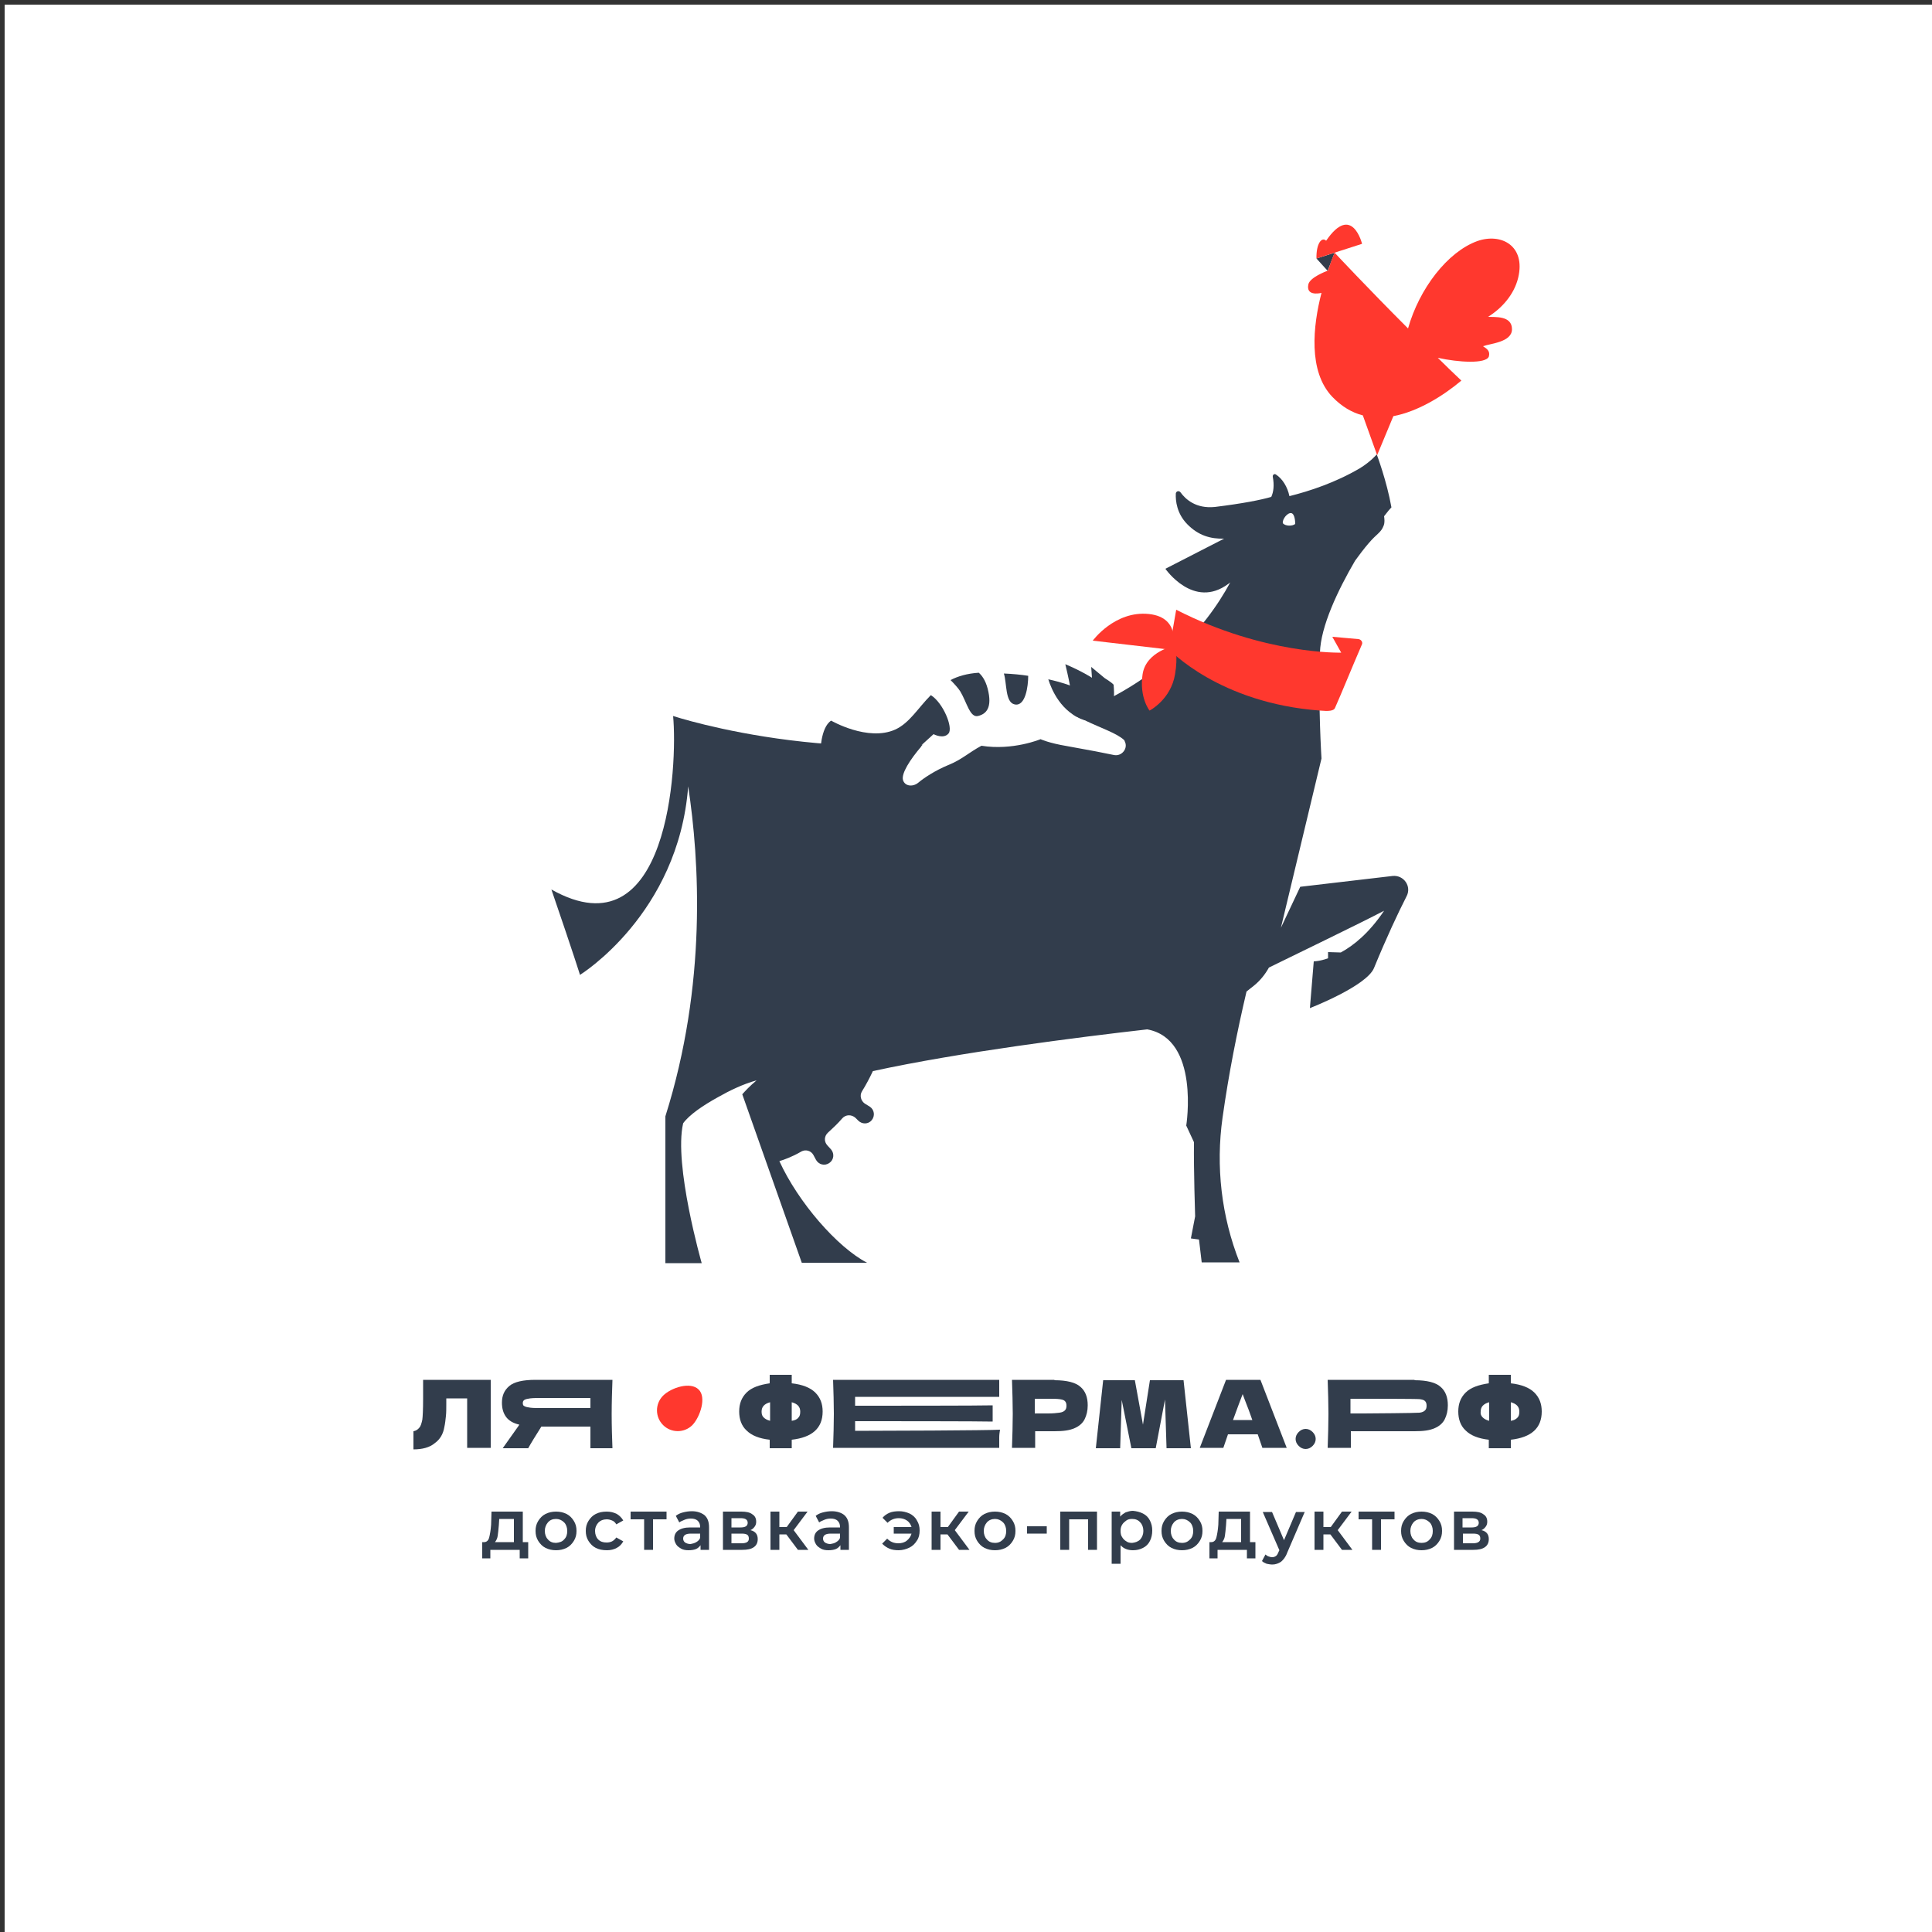 <?xml version="1.0" encoding="UTF-8"?> <!-- Generator: Adobe Illustrator 21.0.0, SVG Export Plug-In . SVG Version: 6.00 Build 0) --> <svg xmlns="http://www.w3.org/2000/svg" xmlns:xlink="http://www.w3.org/1999/xlink" id="Слой_1" x="0px" y="0px" viewBox="0 0 500 500" style="enable-background:new 0 0 500 500;" xml:space="preserve"><rect x="0" y="0" width="500" height="500" fill="#333333" stroke="none"/> <style type="text/css"> .st0{fill:#FFFFFF;} .st1{fill:#323D4C;} .st2{fill:#FF382E;} </style> <rect x="1.2" y="1.2" class="st0" width="498.8" height="498.8"></rect> <path class="st1" d="M360.4,226.7l-23.9,2.8l-5,10.6l10.5-43.8c0,0-0.9-14.2-0.4-27.4c0.2-6.8,4.6-16.1,9.1-23.8 c1.1-1.5,2.2-3,3.5-4.5c2.1-2.5,3.2-2.7,3.9-4.6c0.3-0.8,0.2-1.6,0.1-2.4c0.9-1.2,1.6-2,1.9-2.3c-1.2-6.8-3.8-13.7-3.8-13.7 s-1.6,1.9-4.4,3.6c-6.3,3.7-13,5.9-18.2,7.2c-0.5-2.4-1.8-4.5-3.5-5.6c-0.4-0.3-0.9,0.1-0.8,0.6c0.4,2.2,0.2,3.9-0.4,5.2 c-2.8,0.8-7.3,1.7-14.6,2.6c-4.9,0.5-7.6-2-8.9-3.8c-0.4-0.5-1.1-0.3-1.2,0.3c-0.1,2,0.3,5.2,2.9,7.9c2.9,3,6.1,3.9,9.6,3.8 l-15.2,7.8c0,0,7.3,10.6,16.3,3.9c0.2-0.1,0.3-0.2,0.5-0.4c-6.3,11.7-20,28.6-48.1,36.7c-47.6,13.9-96.1-2.1-96.1-2.1l0,0l0,0l0,0 l0,0l0,0c1.2,12.7-1.1,62-31.5,44.9c6,17.5,7.4,22.1,7.4,22.1s25.5-15.7,28-48.8c2.9,19.1,4.9,51.2-5.9,85.4v38h9.4 c0,0-7.3-25.5-4.8-36.2c1.6-2.2,5.1-4.6,9.1-6.8c2.8-1.6,6.5-3.4,9.9-4.3c-1.8,1.5-2.9,2.7-3.7,3.6l15.4,43.6h16.9 c-7.7-4-17.8-15.6-22.7-26.3c1.3-0.4,3.3-1.1,5.7-2.5c1.1-0.6,2.5-0.2,3.1,0.9l0.7,1.3c0.7,1.2,2.2,1.6,3.4,0.8 c1.2-0.8,1.4-2.4,0.5-3.5l-1-1.1c-0.9-1-0.8-2.4,0.2-3.3c1.2-1.1,2.5-2.3,3.7-3.7c0.9-1,2.4-1,3.4-0.1l0.7,0.7c1,1,2.6,1,3.5-0.1 c0.9-1.1,0.7-2.7-0.5-3.5l-1.3-0.8c-1-0.7-1.4-2.1-0.7-3.2c1-1.6,1.9-3.3,2.8-5.2c22.5-4.9,53.4-8.8,71-10.8 c13.7,2.5,10.1,24.9,10.1,24.9l2,4.3c-0.1,7,0.3,19.2,0.3,19.2l-1.1,5.7l2.1,0.3l0.7,5.9h9.8c0,0,0,0,0,0 c-4.7-11.9-6.2-24.8-4.4-37.5c1.6-11.4,3.8-22.4,6.2-32.6l1.9-1.5c1.6-1.3,2.9-2.9,3.9-4.7c6.3-3.1,23.3-11.3,29.8-14.7 c-3.9,5.8-7.9,9-11.2,10.8l-3.3-0.1l0,1.6c-2.2,0.8-3.7,0.8-3.7,0.8l-1,12.1c0,0,14.7-5.7,16.6-10.4c3.2-7.8,6.2-14.2,8.4-18.5 C365.4,229.4,363.3,226.4,360.4,226.7z"></path> <g> <path class="st1" d="M136.7,399.1v4.2h-2.2v-2.2h-7.6v2.2h-2.1v-4.2h0.5c0.6,0,1.1-0.4,1.3-1.2c0.2-0.8,0.4-1.9,0.5-3.3l0.1-3.4 h8.1v7.9H136.7z M128.8,397.5c-0.1,0.7-0.4,1.2-0.7,1.6h4.9v-6h-3.8l-0.1,1.6C129,395.9,128.9,396.8,128.8,397.5z"></path> <path class="st1" d="M141.2,400.6c-0.8-0.4-1.4-1-1.9-1.8c-0.5-0.8-0.7-1.6-0.7-2.6s0.2-1.8,0.7-2.6c0.5-0.8,1.1-1.4,1.9-1.8 s1.7-0.6,2.7-0.6c1,0,1.9,0.2,2.7,0.6c0.8,0.4,1.4,1,1.9,1.8c0.5,0.8,0.7,1.6,0.7,2.6s-0.2,1.8-0.7,2.6c-0.5,0.8-1.1,1.4-1.9,1.8 c-0.8,0.4-1.7,0.6-2.7,0.6C142.9,401.2,142,401,141.2,400.6z M146,398.4c0.6-0.6,0.8-1.3,0.8-2.2c0-0.9-0.3-1.7-0.8-2.2 c-0.6-0.6-1.3-0.9-2.1-0.9c-0.9,0-1.6,0.3-2.1,0.9c-0.5,0.6-0.8,1.3-0.8,2.2c0,0.9,0.3,1.7,0.8,2.2c0.5,0.6,1.2,0.9,2.1,0.9 C144.8,399.2,145.5,399,146,398.4z"></path> <path class="st1" d="M154.2,400.6c-0.8-0.4-1.4-1-1.9-1.8c-0.5-0.8-0.7-1.6-0.7-2.6s0.2-1.8,0.7-2.6c0.5-0.8,1.1-1.4,1.9-1.8 s1.7-0.6,2.8-0.6c1,0,1.8,0.2,2.6,0.6c0.7,0.4,1.3,1,1.7,1.7l-1.8,1c-0.3-0.5-0.6-0.8-1.1-1s-0.9-0.3-1.4-0.3 c-0.9,0-1.6,0.3-2.1,0.8s-0.9,1.3-0.9,2.2c0,0.9,0.3,1.7,0.8,2.2c0.6,0.6,1.3,0.8,2.2,0.8c0.5,0,1-0.1,1.4-0.3s0.8-0.6,1.1-1l1.8,1 c-0.4,0.7-0.9,1.3-1.7,1.7c-0.7,0.4-1.6,0.6-2.5,0.6C155.9,401.2,155,401,154.2,400.6z"></path> <path class="st1" d="M172.4,393.2H169v7.9h-2.3v-7.9h-3.5v-2h9.3V393.2z"></path> <path class="st1" d="M182.3,392.1c0.8,0.7,1.2,1.7,1.2,3.2v5.8h-2.2v-1.2c-0.3,0.4-0.7,0.8-1.2,1c-0.5,0.2-1.2,0.3-1.9,0.3 c-0.7,0-1.4-0.1-1.9-0.4s-1-0.6-1.3-1.1c-0.3-0.5-0.5-1-0.5-1.5c0-0.9,0.3-1.6,1-2.1s1.7-0.8,3.1-0.8h2.6v-0.1 c0-0.7-0.2-1.2-0.6-1.6s-1-0.6-1.8-0.6c-0.6,0-1.1,0.1-1.6,0.3s-1,0.4-1.4,0.7l-0.9-1.7c0.5-0.4,1.1-0.7,1.9-0.9s1.5-0.3,2.3-0.3 C180.4,391.1,181.5,391.5,182.3,392.1z M180.2,399.1c0.5-0.3,0.8-0.6,1-1.1v-1.1h-2.4c-1.3,0-2,0.4-2,1.3c0,0.4,0.2,0.8,0.5,1 s0.8,0.4,1.4,0.4C179.2,399.5,179.7,399.4,180.2,399.1z"></path> <path class="st1" d="M196.1,398.3c0,0.9-0.3,1.6-1,2.1c-0.7,0.5-1.7,0.7-3,0.7h-5v-9.9h4.8c1.2,0,2.2,0.2,2.8,0.7 c0.7,0.4,1,1.1,1,1.9c0,0.5-0.1,0.9-0.4,1.3c-0.3,0.4-0.6,0.7-1.1,0.9C195.5,396.3,196.1,397.1,196.1,398.3z M189.3,395.3h2.4 c1.2,0,1.8-0.4,1.8-1.2c0-0.8-0.6-1.2-1.8-1.2h-2.4V395.3z M193.8,398.2c0-0.4-0.1-0.8-0.4-1c-0.3-0.2-0.8-0.3-1.4-0.3h-2.7v2.5 h2.6C193.2,399.4,193.8,399,193.8,398.2z"></path> <path class="st1" d="M203.5,397.1h-1.8v4h-2.3v-9.9h2.3v4h1.9l2.9-4h2.5l-3.6,4.8l3.8,5.1h-2.7L203.5,397.1z"></path> <path class="st1" d="M218.5,392.1c0.8,0.7,1.2,1.7,1.2,3.2v5.8h-2.2v-1.2c-0.3,0.4-0.7,0.8-1.2,1c-0.5,0.2-1.2,0.3-1.9,0.3 c-0.7,0-1.4-0.1-1.9-0.4s-1-0.6-1.3-1.1c-0.3-0.5-0.5-1-0.5-1.5c0-0.9,0.3-1.6,1-2.1s1.7-0.8,3.1-0.8h2.6v-0.1 c0-0.7-0.2-1.2-0.6-1.6s-1-0.6-1.8-0.6c-0.6,0-1.1,0.1-1.6,0.3s-1,0.4-1.4,0.7l-0.9-1.7c0.5-0.4,1.1-0.7,1.9-0.9s1.5-0.3,2.3-0.3 C216.6,391.1,217.8,391.5,218.5,392.1z M216.4,399.1c0.5-0.3,0.8-0.6,1-1.1v-1.1H215c-1.3,0-2,0.4-2,1.3c0,0.4,0.2,0.8,0.5,1 s0.8,0.4,1.4,0.4C215.4,399.5,216,399.4,216.4,399.1z"></path> <path class="st1" d="M235.4,391.7c0.8,0.4,1.5,1,1.9,1.8c0.5,0.8,0.7,1.6,0.7,2.6s-0.2,1.9-0.7,2.6c-0.5,0.8-1.1,1.4-1.9,1.8 c-0.8,0.4-1.8,0.7-2.8,0.7c-0.9,0-1.7-0.1-2.4-0.4c-0.7-0.3-1.3-0.7-1.9-1.3l1.3-1.3c0.8,0.8,1.7,1.2,2.9,1.2 c0.8,0,1.6-0.2,2.2-0.7c0.6-0.5,1-1.1,1.2-1.8h-4.6v-1.7h4.6c-0.2-0.7-0.6-1.3-1.2-1.7s-1.3-0.6-2.1-0.6c-1.1,0-2.1,0.4-2.9,1.2 l-1.3-1.3c0.5-0.6,1.1-1,1.8-1.3c0.7-0.3,1.6-0.4,2.5-0.4C233.6,391.1,234.5,391.3,235.4,391.7z"></path> <path class="st1" d="M245.2,397.1h-1.8v4h-2.3v-9.9h2.3v4h1.9l2.9-4h2.5l-3.6,4.8l3.8,5.1h-2.7L245.2,397.1z"></path> <path class="st1" d="M254.8,400.6c-0.8-0.4-1.4-1-1.9-1.8c-0.5-0.8-0.7-1.6-0.7-2.6s0.2-1.8,0.7-2.6c0.5-0.8,1.1-1.4,1.9-1.8 c0.8-0.4,1.7-0.6,2.7-0.6c1,0,1.9,0.2,2.7,0.6s1.4,1,1.9,1.8c0.5,0.8,0.7,1.6,0.7,2.6s-0.2,1.8-0.7,2.6c-0.5,0.8-1.1,1.4-1.9,1.8 c-0.8,0.4-1.7,0.6-2.7,0.6C256.5,401.2,255.6,401,254.8,400.6z M259.6,398.4c0.6-0.6,0.8-1.3,0.8-2.2c0-0.9-0.3-1.7-0.8-2.2 c-0.6-0.6-1.3-0.9-2.1-0.9s-1.6,0.3-2.1,0.9c-0.5,0.6-0.8,1.3-0.8,2.2c0,0.9,0.3,1.7,0.8,2.2c0.5,0.6,1.2,0.9,2.1,0.9 S259,399,259.6,398.4z"></path> <path class="st1" d="M265.8,395h5.1v1.9h-5.1V395z"></path> <path class="st1" d="M283.9,391.2v9.9h-2.3v-7.9h-4.9v7.9h-2.3v-9.9H283.9z"></path> <path class="st1" d="M295.8,391.7c0.8,0.4,1.4,1,1.8,1.8c0.4,0.8,0.6,1.6,0.6,2.6c0,1-0.2,1.9-0.6,2.7c-0.4,0.8-1,1.4-1.8,1.8 c-0.8,0.4-1.6,0.6-2.6,0.6c-1.3,0-2.4-0.4-3.2-1.3v4.8h-2.3v-13.5h2.2v1.3c0.4-0.5,0.9-0.8,1.4-1.1c0.6-0.2,1.2-0.4,1.9-0.4 C294.2,391.1,295,391.3,295.8,391.7z M295.1,398.4c0.5-0.6,0.8-1.3,0.8-2.2c0-0.9-0.3-1.7-0.8-2.2c-0.5-0.6-1.2-0.9-2.1-0.9 c-0.6,0-1.1,0.1-1.5,0.4c-0.4,0.3-0.8,0.6-1.1,1.1c-0.3,0.5-0.4,1-0.4,1.6s0.1,1.2,0.4,1.6c0.3,0.5,0.6,0.8,1.1,1.1 c0.4,0.3,0.9,0.4,1.5,0.4C293.8,399.2,294.5,399,295.1,398.4z"></path> <path class="st1" d="M303.2,400.6c-0.8-0.4-1.4-1-1.9-1.8c-0.5-0.8-0.7-1.6-0.7-2.6s0.2-1.8,0.7-2.6c0.5-0.8,1.1-1.4,1.9-1.8 c0.8-0.4,1.7-0.6,2.7-0.6c1,0,1.9,0.2,2.7,0.6c0.8,0.4,1.4,1,1.9,1.8c0.5,0.8,0.7,1.6,0.7,2.6s-0.2,1.8-0.7,2.6 c-0.5,0.8-1.1,1.4-1.9,1.8c-0.8,0.4-1.7,0.6-2.7,0.6C304.9,401.2,304,401,303.2,400.6z M308,398.4c0.6-0.6,0.8-1.3,0.8-2.2 c0-0.9-0.3-1.7-0.8-2.2c-0.6-0.6-1.3-0.9-2.1-0.9s-1.6,0.3-2.1,0.9c-0.5,0.6-0.8,1.3-0.8,2.2c0,0.9,0.3,1.7,0.8,2.2 c0.5,0.6,1.2,0.9,2.1,0.9S307.4,399,308,398.4z"></path> <path class="st1" d="M324.9,399.1v4.2h-2.2v-2.2h-7.6v2.2h-2.1v-4.2h0.5c0.6,0,1.1-0.4,1.3-1.2c0.2-0.8,0.4-1.9,0.5-3.3l0.1-3.4 h8.1v7.9H324.9z M317,397.5c-0.1,0.7-0.4,1.2-0.7,1.6h4.9v-6h-3.8l-0.1,1.6C317.2,395.9,317.1,396.8,317,397.5z"></path> <path class="st1" d="M337.7,391.2l-4.6,10.7c-0.4,1.1-1,1.8-1.6,2.3c-0.6,0.4-1.4,0.7-2.2,0.7c-0.5,0-1-0.1-1.5-0.2 c-0.5-0.2-0.9-0.4-1.2-0.7l0.9-1.7c0.2,0.2,0.5,0.4,0.8,0.5c0.3,0.1,0.6,0.2,0.9,0.2c0.4,0,0.7-0.1,1-0.3c0.3-0.2,0.5-0.6,0.7-1.1 l0.2-0.4l-4.3-9.9h2.4l3.1,7.3l3.1-7.3H337.7z"></path> <path class="st1" d="M344.3,397.1h-1.8v4h-2.3v-9.9h2.3v4h1.9l2.9-4h2.5l-3.6,4.8l3.8,5.1h-2.7L344.3,397.1z"></path> <path class="st1" d="M360.9,393.2h-3.5v7.9h-2.3v-7.9h-3.5v-2h9.3V393.2z"></path> <path class="st1" d="M365.2,400.6c-0.8-0.4-1.4-1-1.9-1.8c-0.5-0.8-0.7-1.6-0.7-2.6s0.2-1.8,0.7-2.6c0.5-0.8,1.1-1.4,1.9-1.8 c0.8-0.4,1.7-0.6,2.7-0.6c1,0,1.9,0.2,2.7,0.6c0.8,0.4,1.4,1,1.9,1.8c0.5,0.8,0.7,1.6,0.7,2.6s-0.2,1.8-0.7,2.6 c-0.5,0.8-1.1,1.4-1.9,1.8c-0.8,0.4-1.7,0.6-2.7,0.6C366.9,401.2,366,401,365.2,400.6z M370,398.4c0.6-0.6,0.8-1.3,0.8-2.2 c0-0.9-0.3-1.7-0.8-2.2c-0.6-0.6-1.3-0.9-2.1-0.9s-1.6,0.3-2.1,0.9c-0.5,0.6-0.8,1.3-0.8,2.2c0,0.9,0.3,1.7,0.8,2.2 c0.5,0.6,1.2,0.9,2.1,0.9S369.5,399,370,398.4z"></path> <path class="st1" d="M385.3,398.3c0,0.9-0.3,1.6-1,2.1c-0.7,0.5-1.7,0.7-3,0.7h-5v-9.9h4.8c1.2,0,2.2,0.2,2.8,0.7 c0.7,0.4,1,1.1,1,1.9c0,0.5-0.1,0.9-0.4,1.3c-0.3,0.4-0.6,0.7-1.1,0.9C384.7,396.3,385.3,397.1,385.3,398.3z M378.5,395.3h2.4 c1.2,0,1.8-0.4,1.8-1.2c0-0.8-0.6-1.2-1.8-1.2h-2.4V395.3z M383.1,398.2c0-0.4-0.1-0.8-0.4-1c-0.3-0.2-0.8-0.3-1.4-0.3h-2.7v2.5 h2.6C382.4,399.4,383.1,399,383.1,398.2z"></path> </g> <g> <polygon class="st1" points="345.4,65.4 340.7,66.9 343.6,70.1 "></polygon> <path class="st2" d="M340.7,66.9l11.8-3.8c0,0-2.6-10.6-9.3-0.8C342.1,61.2,340.6,63,340.7,66.9z"></path> <path class="st2" d="M392.9,71.9c2-8.3-4.4-11.7-10.6-9.5c-7.7,2.8-15,12.3-17.9,22.6c-10.6-10.6-19-19.6-19-19.6s-0.8,1.8-1.7,4.6 c-0.7,0.3-4.7,1.8-5.1,3.6c-0.6,2.9,2.5,2.4,3.4,2.2c-2.2,8.5-3.5,20.3,2.8,26.9c2.4,2.5,5.1,4.1,7.9,4.8l3.7,10.3l4.2-10.1 c6.3-1.2,12.7-5.1,17.6-9.2c-2-1.9-4.1-3.9-6.1-5.9c5.4,1.2,12.4,1.6,13.2-0.3c0.4-1.4-0.4-2-1.5-2.7c1.8-0.7,7.5-1,7.5-4.4 c0-3.6-4.5-3.1-6.2-3.2C388.5,79.9,391.8,76.4,392.9,71.9z"></path> </g> <path class="st2" d="M344.8,164.8l2.3,4.1c0,0-19.8,0.6-42.7-11.1l-1.8,10.3c0,0,12.9,13.9,39.1,15.8c2.1,0.2,3.5,0.1,3.8-0.7 c1.7-3.8,4.1-9.8,7-16.5c0.2-0.6-0.3-1.2-0.9-1.3L344.8,164.8z"></path> <path class="st2" d="M303.4,168.2c0,0,2.6-8.4-6.1-9.3c-8.8-0.9-14.5,6.9-14.5,6.9L303.4,168.2z"></path> <path class="st2" d="M304.1,167.1c0,0-7.5,1.4-8.4,7.4c-0.9,6,1.8,9.4,1.8,9.4s5.5-2.8,6.6-9.4C304.9,169.9,304.1,167.1,304.1,167.1 z"></path> <path class="st0" d="M332,135.4c-0.2-1,1.2-2.8,2.2-2.6c0.9,0.2,1,2.2,1,2.8C334.5,136.2,332.6,136.2,332,135.4"></path> <g> <path class="st0" d="M290.9,191.5c-2-1.8-5.6-2.9-10.4-5.2c0,0,0.1,0,0.1,0c-6.1-2-8.6-7.9-9.4-10.5c-1.5-0.3-3.2-0.7-5.2-1 c0,2.7-0.7,8-3.5,7.4c-2.5-0.5-2-5.5-2.8-8c-1.4-0.1-2.9-0.1-4.4-0.1c-0.7,0-1.4,0-2,0.1c0.7,0.6,1.6,1.8,2.3,4.1 c1.4,4.9-0.3,6.6-2.5,7.1c-2.1,0.5-2.9-3.7-4.6-6.4c-0.5-0.8-1.7-2-2.5-2.8c-2,1-3.7,2.3-5.1,3.8c3.2,2,5.8,8.4,4.6,9.9 c-1.2,1.5-3.8,0.2-3.8,0.2l-3.3,3c0,0,0,0,0.1,0c-3,3.5-5.3,7.1-4.8,8.8c0.5,1.6,2.5,1.8,3.9,0.7c1.4-1.2,4.4-3.2,7.8-4.6 c3.5-1.4,5.4-3.3,8.6-5c8.1,1.3,15.3-1.7,15.3-1.7s2.1,1,6.9,1.8c5.6,1,9.8,1.8,12.1,2.3c2,0.4,3.7-1.7,2.8-3.5 C291,191.6,291,191.6,290.9,191.5z"></path> <path class="st1" d="M245.5,189.8c1.2-1.5-1.4-7.9-4.6-9.9c-3.3,3.3-5.5,7.2-9.2,8.9c-7.1,3.2-16.6-2.3-16.6-2.3 c-2.8,1.8-2.8,8.4-2.8,8.4s8.4,3.2,15,2.1c5.5-1,7.3-1.5,11-4l3.3-3C241.6,190,244.2,191.4,245.5,189.8z"></path> <path class="st1" d="M248.5,178.9c1.7,2.8,2.5,6.9,4.6,6.4c2.1-0.5,3.8-2.1,2.5-7.1c-0.6-2.3-1.6-3.5-2.3-4.1 c-3,0.2-5.4,0.9-7.3,1.9C246.9,176.9,248,178.1,248.5,178.9z"></path> <path class="st1" d="M262.6,182.3c2.8,0.6,3.5-4.7,3.5-7.4c-1.9-0.3-4-0.5-6.3-0.6C260.6,176.8,260.1,181.8,262.6,182.3z"></path> <path class="st1" d="M280.7,186.4c3.8-0.7,6.7-3.5,7.5-4.8c0.2-1.8,0.1-3.2,0-4.4c-0.5-0.6-2.3-1.7-2.3-1.7l-3.5-2.9l0.2,2.8 c0,0-2.8-1.8-6.9-3.5c0.8,3.3,1.2,5.5,1.2,5.5s-2-0.8-5.6-1.6C272.1,178.4,274.6,184.4,280.7,186.4z"></path> </g> <g> <path class="st2" d="M179.2,368.8c-2.1,2.1-5.5,2.1-7.6,0c-2.1-2.1-2.1-5.5,0-7.6c2.1-2.1,7.1-3.7,9.2-1.6 C182.9,361.6,181.2,366.7,179.2,368.8z"></path> <g> <path class="st1" d="M127,374.7h-6.1v-12.8h-5.4l0,1.4c0,1.2,0,2.3-0.1,3.2c-0.1,0.9-0.2,1.9-0.4,2.8c-0.3,1.8-1.1,3.2-2.5,4.2 c-1.3,1.1-3.2,1.6-5.5,1.6v-4.7c0.6-0.1,1.1-0.4,1.5-0.9c0.4-0.4,0.6-1.2,0.8-2.1c0.1-0.8,0.2-2.6,0.2-5.4l0-4.9l17.5,0V374.7z"></path> <path class="st1" d="M158.5,357.2c-0.1,2.7-0.2,5.7-0.2,8.8c0,3.1,0.1,6.1,0.2,8.8h-5.7v-5.6h-12.7c-1.5,2.4-2.7,4.3-3.4,5.6h-6.6 l3.9-5.5c0.1-0.1,0.2-0.3,0.4-0.6c-1.7-0.4-2.8-1.1-3.5-2.1c-0.7-1-1-2.2-1-3.6c0-1.8,0.6-3.2,1.9-4.3c1.3-1.1,3.6-1.6,6.8-1.6 h14.1v0H158.5z M152.8,364.6v-2.8h-12.4c-1.4,0-2.4,0-3.2,0.1c-0.7,0.1-1.2,0.2-1.5,0.4c-0.3,0.2-0.4,0.5-0.4,0.8 c0,0.4,0.1,0.7,0.4,0.8c0.3,0.2,0.8,0.3,1.5,0.4c0.7,0.1,1.7,0.1,3.1,0.1H152.8z"></path> </g> <g> <path class="st1" d="M204.9,372.6l0,2.2h-5.7l0-2.2c-2.7-0.3-4.7-1.1-6-2.4c-1.3-1.2-1.9-2.9-1.9-4.9c0-2,0.6-3.6,1.9-4.9 c1.3-1.3,3.3-2,6-2.4l0-2.2h5.7c0,0.5,0,1.2,0,2.2c2.7,0.3,4.8,1.1,6.1,2.4c1.3,1.3,1.9,2.9,1.9,4.9 C212.9,369.6,210.2,372,204.9,372.6z M197.6,366.8c0.4,0.4,0.9,0.7,1.7,0.9v-2.7v-2.1c-1.5,0.4-2.2,1.2-2.2,2.4 C197.1,365.9,197.2,366.4,197.6,366.8z M206.6,366.9c0.4-0.4,0.5-0.9,0.5-1.6c0-1.2-0.7-2-2.2-2.4l0,2.1c0,0.6,0,1.5,0,2.7 C205.7,367.6,206.3,367.3,206.6,366.9z"></path> <path class="st1" d="M221.3,370.3c6.1,0,34.8-0.1,37.5-0.3c-0.1,0.7-0.2,1.3-0.2,2c0,0.7,0,1.6,0,2.7h-43c0.1-3.1,0.2-6.1,0.2-8.8 c0-2.7-0.1-5.7-0.2-8.8h43v4.4h-37.3v2.3c0.8,0,1.9,0,3.4,0c2.6,0,29.4,0,32.2-0.1v4.2c-2.7-0.1-29.6-0.1-32.2-0.1 c-1.5,0-2.7,0-3.4,0V370.3z"></path> <path class="st1" d="M272.9,357.2c3.2,0,5.5,0.6,6.7,1.7c1.3,1.1,1.9,2.7,1.9,4.8c0,1.4-0.3,2.6-0.8,3.6c-0.5,1-1.4,1.8-2.6,2.3 c-1.3,0.6-3,0.8-5.2,0.8h-5v4.3h-6c0.1-3.1,0.2-6.1,0.2-8.8c0-2.7-0.1-5.7-0.2-8.8h6v0H272.9z M271.2,365.8c1.3,0,2.3-0.1,3-0.2 c0.7-0.1,1.1-0.3,1.4-0.6c0.3-0.3,0.4-0.7,0.4-1.2c0-0.5-0.1-0.9-0.4-1.2c-0.3-0.3-0.7-0.4-1.4-0.5c-0.7-0.1-1.7-0.1-3.1-0.1h-3.3 v3.8H271.2z"></path> <path class="st1" d="M306.3,357.2l1.9,17.6h-6.3l-0.4-12.6l-2.4,12.6h-6.3l-2.5-12.5l-0.4,12.5h-6.3l1.9-17.6h8.2l2.1,11.5 l1.8-11.5H306.3z"></path> <path class="st1" d="M326.7,374.7c-0.3-0.9-0.7-2.1-1.2-3.5h-7.7l-1.2,3.5h-6.1l6.8-17.6h8.9l6.8,17.6H326.7z M324.1,367.5 c-0.6-1.7-1.2-3.4-1.9-5.1l-0.6-1.6c-0.6,1.5-1.4,3.7-2.5,6.7H324.1z"></path> <path class="st1" d="M336.1,374.2c-0.5-0.5-0.8-1.1-0.8-1.8c0-0.7,0.3-1.3,0.8-1.8c0.5-0.5,1.1-0.8,1.8-0.8c0.7,0,1.3,0.3,1.8,0.8 c0.5,0.5,0.8,1.1,0.8,1.8c0,0.7-0.3,1.3-0.8,1.8c-0.5,0.5-1.1,0.8-1.8,0.8C337.2,375,336.6,374.7,336.1,374.2z"></path> <path class="st1" d="M366.1,357.2c3.2,0,5.5,0.6,6.7,1.7c1.3,1.1,1.9,2.7,1.9,4.8c0,1.4-0.3,2.6-0.8,3.6c-0.5,1-1.4,1.8-2.6,2.3 c-1.3,0.6-3,0.8-5.2,0.8h-16.5v4.3h-6c0.1-3.1,0.2-6.1,0.2-8.8c0-2.7-0.1-5.7-0.2-8.8h6v0H366.1z M352.9,365.8 c1.3,0,13.8-0.1,14.5-0.2c0.7-0.1,1.1-0.3,1.4-0.6c0.3-0.3,0.4-0.7,0.4-1.2c0-0.5-0.1-0.9-0.4-1.2c-0.3-0.3-0.7-0.4-1.4-0.5 c-0.7-0.1-13.2-0.1-14.6-0.1h-3.3v3.8H352.9z"></path> <path class="st1" d="M391,372.6l0,2.2h-5.7l0-2.2c-2.7-0.3-4.7-1.1-6-2.4c-1.3-1.2-1.9-2.9-1.9-4.9c0-2,0.6-3.6,1.9-4.9 c1.3-1.3,3.3-2,6-2.4l0-2.2h5.7c0,0.5,0,1.2,0,2.2c2.7,0.3,4.8,1.1,6.1,2.4c1.3,1.3,1.9,2.9,1.9,4.9 C399,369.6,396.3,372,391,372.6z M383.7,366.8c0.4,0.4,0.9,0.7,1.7,0.9v-2.7v-2.1c-1.5,0.4-2.2,1.2-2.2,2.4 C383.1,365.9,383.3,366.4,383.7,366.8z M392.7,366.9c0.4-0.4,0.5-0.9,0.5-1.6c0-1.2-0.7-2-2.2-2.4l0,2.1c0,0.6,0,1.5,0,2.7 C391.8,367.6,392.3,367.3,392.7,366.9z"></path> </g> </g> </svg> 